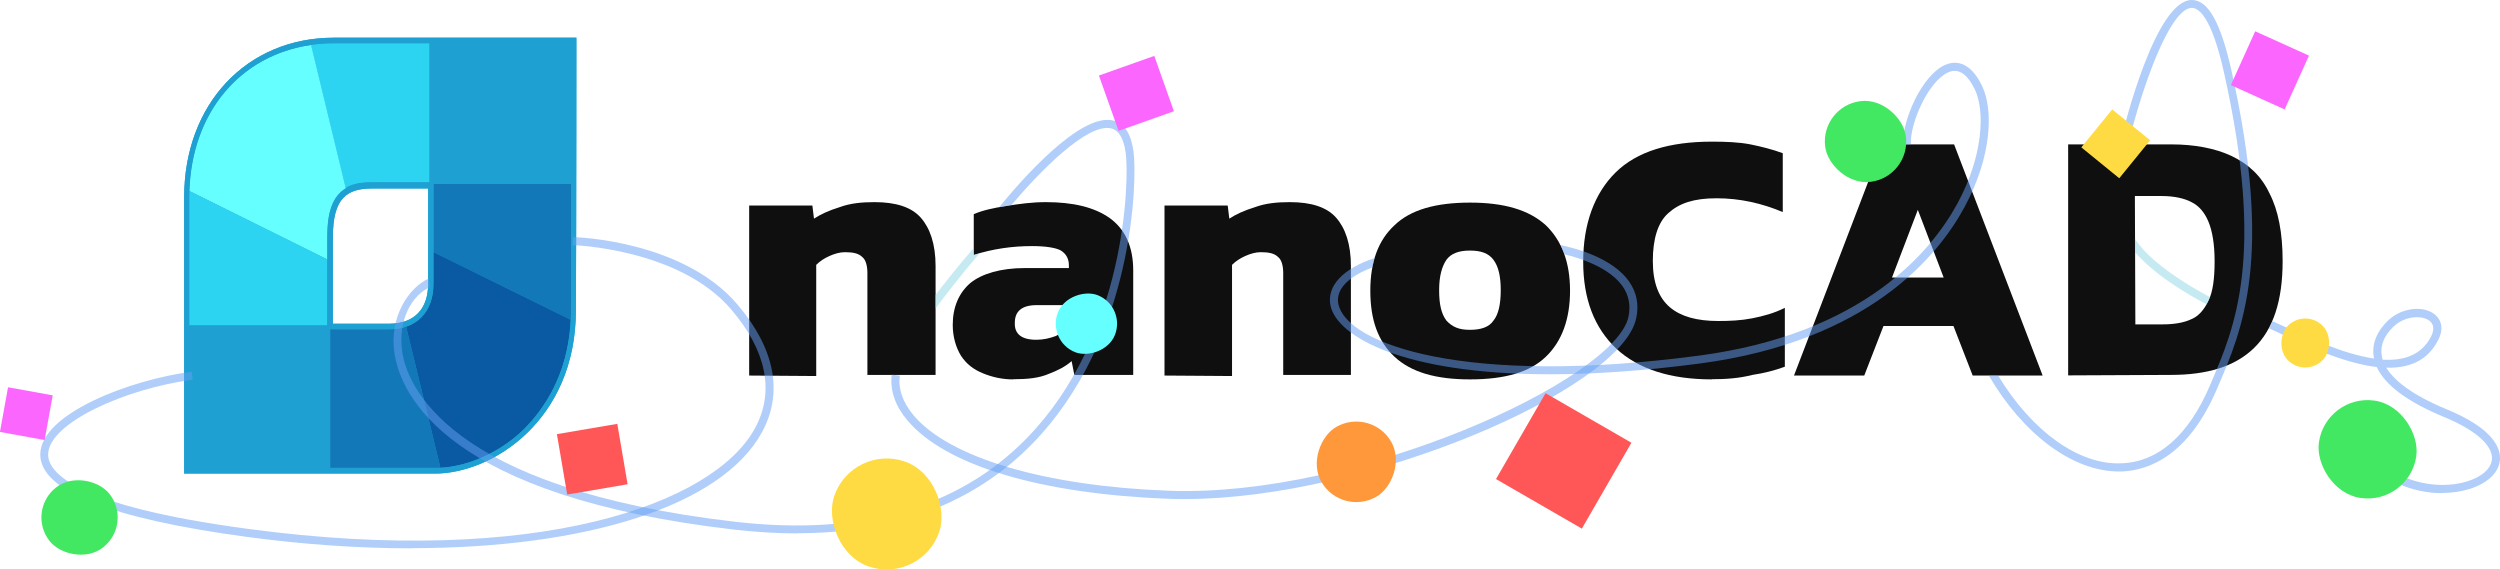<?xml version="1.0" encoding="UTF-8"?>
<svg xmlns="http://www.w3.org/2000/svg" viewBox="0 0 155.84 35.5">
  <g id="Rectangle_1_copy_4" style="isolation: isolate;">
    <g>
      <g>
        <g>
          <path d="M46.7,23.41v-10.6h3.94l.1.82c.41-.27.93-.51,1.61-.72.65-.24,1.37-.31,2.16-.31,1.34,0,2.3.31,2.88.96.58.65.93,1.65.93,3.02v6.79h-4.25v-6.35c0-.45-.1-.82-.31-.99-.24-.24-.58-.31-1.1-.31-.31,0-.65.1-.96.24s-.58.31-.82.55v6.93l-4.18-.03h0Z" style="fill: #0f0f0f;"/>
          <path d="M63.16,23.65c-.69,0-1.3-.14-1.89-.38s-1.03-.58-1.37-1.1c-.31-.51-.51-1.17-.51-1.92,0-1.1.38-1.99,1.1-2.61.72-.58,1.89-.93,3.4-.93h2.74v-.17c0-.41-.17-.72-.51-.93-.31-.17-.96-.27-1.78-.27-1.23,0-2.44.17-3.64.55v-2.54c.55-.24,1.2-.38,2.02-.51s1.61-.24,2.47-.24c1.68,0,3.02.31,3.98.99.96.69,1.47,1.78,1.47,3.26v6.52h-3.67l-.17-.86c-.38.34-.86.58-1.41.79-.62.27-1.34.34-2.23.34ZM64.6,21.18c.45,0,.86-.1,1.23-.24.31-.17.58-.38.82-.58v-1.34h-2.02c-.93,0-1.37.38-1.37,1.1-.03.69.41,1.06,1.34,1.06Z" style="fill: #0f0f0f;"/>
          <path d="M72.59,23.41v-10.6h3.94l.1.82c.41-.27.93-.51,1.61-.72.65-.24,1.37-.31,2.16-.31,1.34,0,2.3.31,2.88.96.58.65.93,1.65.93,3.02v6.79h-4.22v-6.35c0-.45-.1-.82-.31-.99-.24-.24-.58-.31-1.1-.31-.31,0-.65.1-.96.24-.31.14-.58.31-.82.55v6.93l-4.22-.03h0Z" style="fill: #0f0f0f;"/>
          <path d="M91.63,23.65c-2.13,0-3.67-.45-4.7-1.41s-1.51-2.3-1.51-4.12.51-3.16,1.51-4.08c.99-.96,2.57-1.41,4.7-1.41s3.67.45,4.73,1.41c.99.96,1.51,2.3,1.51,4.08s-.51,3.16-1.51,4.12-2.54,1.41-4.73,1.41ZM91.63,20.56c.69,0,1.2-.17,1.47-.58.31-.38.45-1.03.45-1.89s-.14-1.47-.45-1.89-.79-.58-1.47-.58-1.17.17-1.47.58c-.27.41-.45.99-.45,1.89s.14,1.47.45,1.89c.38.41.79.58,1.47.58Z" style="fill: #0f0f0f;"/>
          <path d="M106.72,23.65c-2.61,0-4.6-.65-5.97-1.92-1.37-1.3-2.06-3.09-2.06-5.42s.69-4.25,2.02-5.56,3.36-1.92,6-1.92c.86,0,1.68.03,2.4.17.69.14,1.37.31,2.02.55v3.67c-1.3-.55-2.68-.86-4.12-.86s-2.33.31-3.02.93c-.65.58-.96,1.61-.96,2.98s.38,2.3,1.06,2.88,1.68.86,3.02.86c.72,0,1.41-.03,2.13-.17.69-.14,1.34-.31,2.02-.65v3.67c-.65.24-1.34.41-2.02.51-.82.21-1.65.27-2.54.27Z" style="fill: #0f0f0f;"/>
          <path d="M111.83,23.41l5.52-14.41h4.46l5.52,14.41h-4.36l-1.2-3.09h-4.36l-1.2,3.09h-4.39ZM117.94,17.3h3.22l-1.61-4.22-1.61,4.22Z" style="fill: #0f0f0f;"/>
          <path d="M128.92,23.41v-14.41h6.41c1.47,0,2.74.24,3.77.72,1.06.51,1.85,1.23,2.37,2.33.55,1.06.82,2.47.82,4.22,0,2.47-.58,4.25-1.78,5.42-1.2,1.17-2.95,1.68-5.18,1.68l-6.41.03h0ZM133.1,20.22h1.72c.69,0,1.3-.1,1.75-.31.45-.17.82-.58,1.1-1.17.27-.55.38-1.37.38-2.44s-.14-1.89-.38-2.47-.58-.99-1.06-1.23c-.45-.24-1.1-.38-1.85-.38h-1.68l.03,7.99h0Z" style="fill: #0f0f0f;"/>
        </g>
        <g>
          <path d="M35.94,2.35h-15.13c-5.42,0-9.33,4.12-9.33,9.95v17.22h15.64c3.53,0,8.78-3.29,8.78-10.19.03-6.14.03-16.98.03-16.98h0ZM20.75,20.19v-5.42c0-2.44.89-3.02,2.44-3.02h3.5v5.93c0,1.61-.89,2.5-2.44,2.5h-3.5Z" style="fill: #1ea1d2;"/>
          <path d="M26.78,2.69h-5.93c-.11,0-.22,0-.34,0-.03,0-.05,0-.08,0-.22,0-.44.02-.66.05-.02,0-.05,0-.07,0-.11.01-.22.03-.32.04l2.13,8.8.03.14s0,0,0,0c.05-.03.09-.05.14-.08.01,0,.02-.01.03-.02.04-.02.08-.04.12-.05.01,0,.03-.01.04-.02.04-.02.09-.03.13-.05,0,0,.02,0,.03,0,.11-.04.23-.06.35-.09.01,0,.02,0,.03,0,.05,0,.11-.02.16-.02.01,0,.02,0,.03,0,.13-.02.27-.03.42-.03h0s.06,0,.08,0h3.67V2.69Z" style="fill: #2dd4f2;"/>
          <path d="M21.55,11.74l-.03-.14-2.13-8.8s-.01,0-.01,0c-4.42.65-7.42,4.22-7.57,9.11l8.6,4.27v-1.44c0-1.55.35-2.51,1.15-2.99,0,0,0,0,0,0Z" style="fill: #6ff;"/>
          <path d="M20.4,20.29v-4.12l-8.6-4.27c0,.13,0,.26,0,.39v7.99h8.61Z" style="fill: #2dd4f2;"/>
          <polygon points="26.78 11.47 27.02 11.47 35.6 11.47 35.6 2.69 26.78 2.69 26.78 11.37 26.78 11.47" style="fill: #1ea1d2;"/>
          <path d="M35.6,11.47h-8.58v4.25l8.56,4.22c0-.2.02-.4.02-.61v-7.85Z" style="fill: #1378b7;"/>
          <path d="M35.58,19.94l-8.56-4.22v1.96c0,1.37-.63,2.32-1.71,2.68l2.14,8.8c1.75-.09,3.73-.97,5.19-2.39,1.23-1.23,2.77-3.38,2.93-6.83Z" style="fill: #0a59a3;"/>
          <path d="M27.46,29.16l-2.14-8.8c-.32.11-.68.16-1.07.16h-3.67v8.64h6.59c.1,0,.2,0,.3,0Z" style="fill: #1378b7;"/>
          <polygon points="20.58 20.29 20.4 20.29 11.79 20.29 11.79 29.17 20.58 29.17 20.58 20.53 20.58 20.29" style="fill: #1ea1d2;"/>
          <path d="M35.6,2.69v16.64c0,3.81-1.65,6.14-2.95,7.44-1.54,1.51-3.67,2.4-5.49,2.4h-15.37V12.3c0-5.63,3.7-9.6,9.06-9.6h14.75M20.4,20.53h3.84c1.72,0,2.78-1.06,2.78-2.85v-6.31h-3.84c-1.96,0-2.78.99-2.78,3.36v5.8M35.94,2.35h-15.13c-5.42,0-9.33,4.12-9.33,9.95v17.22h15.64c3.53,0,8.78-3.29,8.78-10.19.03-6.14.03-16.98.03-16.98h0ZM20.75,20.19v-5.42c0-2.44.89-3.02,2.44-3.02h3.5v5.93c0,1.61-.89,2.5-2.44,2.5h-3.5Z" style="fill: #1ea1d2;"/>
        </g>
      </g>
      <path d="M137.55,18.97c-.14-.07-2.96-1.5-4.45-3.24l-.02-.85c1.18,1.87,4.65,3.62,4.69,3.64l-.22.45Z" style="fill: #8fd5e5; opacity: .51;"/>
      <path d="M25.64,34.18c-3.22,0-6.66-.23-10.23-.71-8.56-1.15-12.9-2.88-12.9-5.14,0-2.53,5.59-4.66,9.44-5.16l.06.5c-4.16.54-9,2.7-9.01,4.66,0,1.11,1.61,3.19,12.47,4.64,18.04,2.42,29.02-1.55,31.59-6.27,1.24-2.27.73-4.83-1.48-7.41-3.23-3.79-9.81-4.01-9.88-4.01v-.5c.29,0,6.88.23,10.26,4.19,2.35,2.75,2.88,5.51,1.54,7.97-2.5,4.59-10.94,7.23-21.86,7.23Z" style="fill: #649ff4; opacity: .51;"/>
      <path d="M49.69,33.25c-1.24,0-2.53-.08-3.87-.23-17.95-2.06-20.82-8.37-21.23-10.98-.35-2.27.89-4.12,2.14-4.68l.05.55c-1.08.48-2.01,2.03-1.7,4.06.3,1.95,2.69,8.48,20.79,10.56,7.77.89,13.86-.85,18.11-5.19,6.24-6.37,6.42-16.15,6.19-17.81-.12-.89-.42-1.4-.88-1.52-1.49-.4-4.55,2.76-6.23,4.76,0,0-.42.08-.77.14,1.23-1.51,5.05-5.95,7.13-5.39.68.18,1.09.83,1.24,1.94.23,1.7.06,11.71-6.33,18.22-3.62,3.7-8.54,5.56-14.66,5.56Z" style="fill: #649ff4; opacity: .51;"/>
      <path d="M73.84,31.11c-.34,0-.68,0-1.02-.02-7.97-.3-13.9-2.08-16.26-4.89-.76-.9-1.1-1.89-.97-2.85l.5.07c-.11.83.18,1.65.85,2.46,2.24,2.66,8.19,4.42,15.9,4.71,11.77.45,27.82-6.93,28.67-10.83.15-.71.03-1.35-.36-1.91-.82-1.17-2.62-1.75-3.63-2l-.24-.57c.94.19,3.25.8,4.28,2.28.47.68.62,1.45.43,2.3-.95,4.4-16.76,11.25-28.16,11.25Z" style="fill: #649ff4; opacity: .51;"/>
      <path d="M96.61,23.33c-9.14,0-13.25-2.34-13.67-4.27-.26-1.21.76-2.32,2.74-2.97l-.13.58c-1.53.57-2.31,1.4-2.12,2.29.54,2.49,7.87,5.14,22.46,3.21,10.28-1.36,14.51-6.52,16.12-9.47,1.64-3.02,1.72-5.8,1.1-7.11-.48-1-1.04-1.36-1.67-1.08-1.22.55-2.37,3.11-2.33,4.48l-.49.03c-.03-1.59,1.2-4.33,2.62-4.97.52-.23,1.52-.37,2.32,1.32.7,1.46.62,4.37-1.11,7.56-1.65,3.04-5.99,8.34-16.49,9.73-3.57.47-6.67.67-9.34.67Z" style="fill: #649ff4; opacity: .51;"/>
      <path d="M132.08,29.39c-2.86,0-5.96-2.3-8.1-5.97h.58c2.09,3.45,5.03,5.59,7.7,5.46,2.27-.08,4.17-1.75,5.49-4.83l.05-.12c1.52-3.53,3.41-7.93.83-19.43-.78-3.48-1.58-4-1.99-4.01h0c-1.4,0-3.15,5.11-3.93,8.33l-.49-.12C132.43,7.82,134.38,0,136.63,0h0c1.02,0,1.8,1.41,2.47,4.4,2.62,11.66.69,16.14-.86,19.74l-.05.12c-1.77,4.12-4.2,5.06-5.93,5.13-.07,0-.13,0-.2,0Z" style="fill: #649ff4; opacity: .51;"/>
      <path d="M152.22,30.74c-1.79,0-3.84-.75-5.25-2.63l.4-.3c1.68,2.23,4.5,2.79,6.42,2.2.94-.29,1.52-.82,1.55-1.41.04-.85-1.05-1.81-3-2.61-2.26-.94-3.67-1.98-4.18-3.11-2.07-.24-4.48-1.37-6.36-2.25l-.35-.16.21-.45.35.16c1.77.83,4.05,1.89,5.98,2.17,0-.03-.01-.06-.02-.09-.2-1.18.62-2.04.98-2.36.82-.72,2.11-.86,2.81-.31.23.18.7.69.22,1.62-.67,1.31-1.85,1.75-3.23,1.71.45.74,1.5,1.66,3.78,2.6,2.8,1.16,3.34,2.33,3.31,3.1-.04.81-.75,1.5-1.9,1.86-.52.16-1.1.25-1.71.25ZM148.51,22.42c1.31.08,2.42-.27,3.02-1.42.16-.3.27-.72-.08-1-.46-.36-1.49-.31-2.17.29-.3.26-.97.96-.81,1.9.01.07.03.15.05.23Z" style="fill: #649ff4; opacity: .51;"/>
      <rect x="69.01" y="4" width="3.66" height="3.66" transform="translate(2.13 24.02) rotate(-19.54)" style="fill: #fb66ff;"/>
      <rect x="51.81" y="28.58" width="6.92" height="6.92" rx="3.46" ry="3.46" transform="translate(13.38 -16.19) rotate(18.92)" style="fill: #ffdb43;"/>
      <rect x="94.39" y="25.64" width="6.18" height="6.18" transform="translate(27.42 -44.89) rotate(30)" style="fill: #ff5757;"/>
      <rect x="130.37" y="7.44" width="3.05" height="3.05" transform="translate(228.51 99.19) rotate(-140.85)" style="fill: #ffdb43;"/>
      <rect x="82.03" y="26.28" width="5.02" height="5.02" rx="2.51" ry="2.51" transform="translate(67.21 -58.82) rotate(60)" style="fill: #ff983b;"/>
      <rect x="35.01" y="26.72" width="3.82" height="3.82" transform="translate(58.94 -12.58) rotate(80.33)" style="fill: #ff5757;"/>
      <rect x="65.81" y="18.28" width="3.82" height="3.82" rx="1.91" ry="1.91" transform="translate(111.57 -35.24) rotate(111.75)" style="fill: #6ff;"/>
      <rect x="2.6" y="29.89" width="4.75" height="4.75" rx="2.37" ry="2.37" transform="translate(28.77 54.59) rotate(141.93)" style="fill: #43e862;"/>
      <rect x="144.53" y="24.95" width="6.13" height="6.13" rx="3.06" ry="3.06" transform="translate(289.6 77.01) rotate(-171.71)" style="fill: #43e862;"/>
      <rect x="142.18" y="19.85" width="3.05" height="3.05" rx="1.52" ry="1.52" transform="translate(230.2 138.11) rotate(-135)" style="fill: #ffdb43;"/>
      <rect x="139.65" y="2.55" width="3.68" height="3.68" transform="translate(79.16 131.48) rotate(-65.65)" style="fill: #fb66ff;"/>
      <rect x=".23" y="24.37" width="2.83" height="2.83" transform="translate(4.62 .12) rotate(10.27)" style="fill: #fb66ff;"/>
      <rect x="113.75" y="6.28" width="5.07" height="5.07" rx="2.53" ry="2.53" transform="translate(-.18 14.73) rotate(-7.24)" style="fill: #43e862;"/>
      <path d="M58.32,19.23c.55-.74,1.51-2,2.75-3.45l-.39.12v-.42c-1,1.15-1.8,2.17-2.37,2.92v.83Z" style="fill: #8fd5e5; opacity: .51;"/>
    </g>
  </g>
</svg>